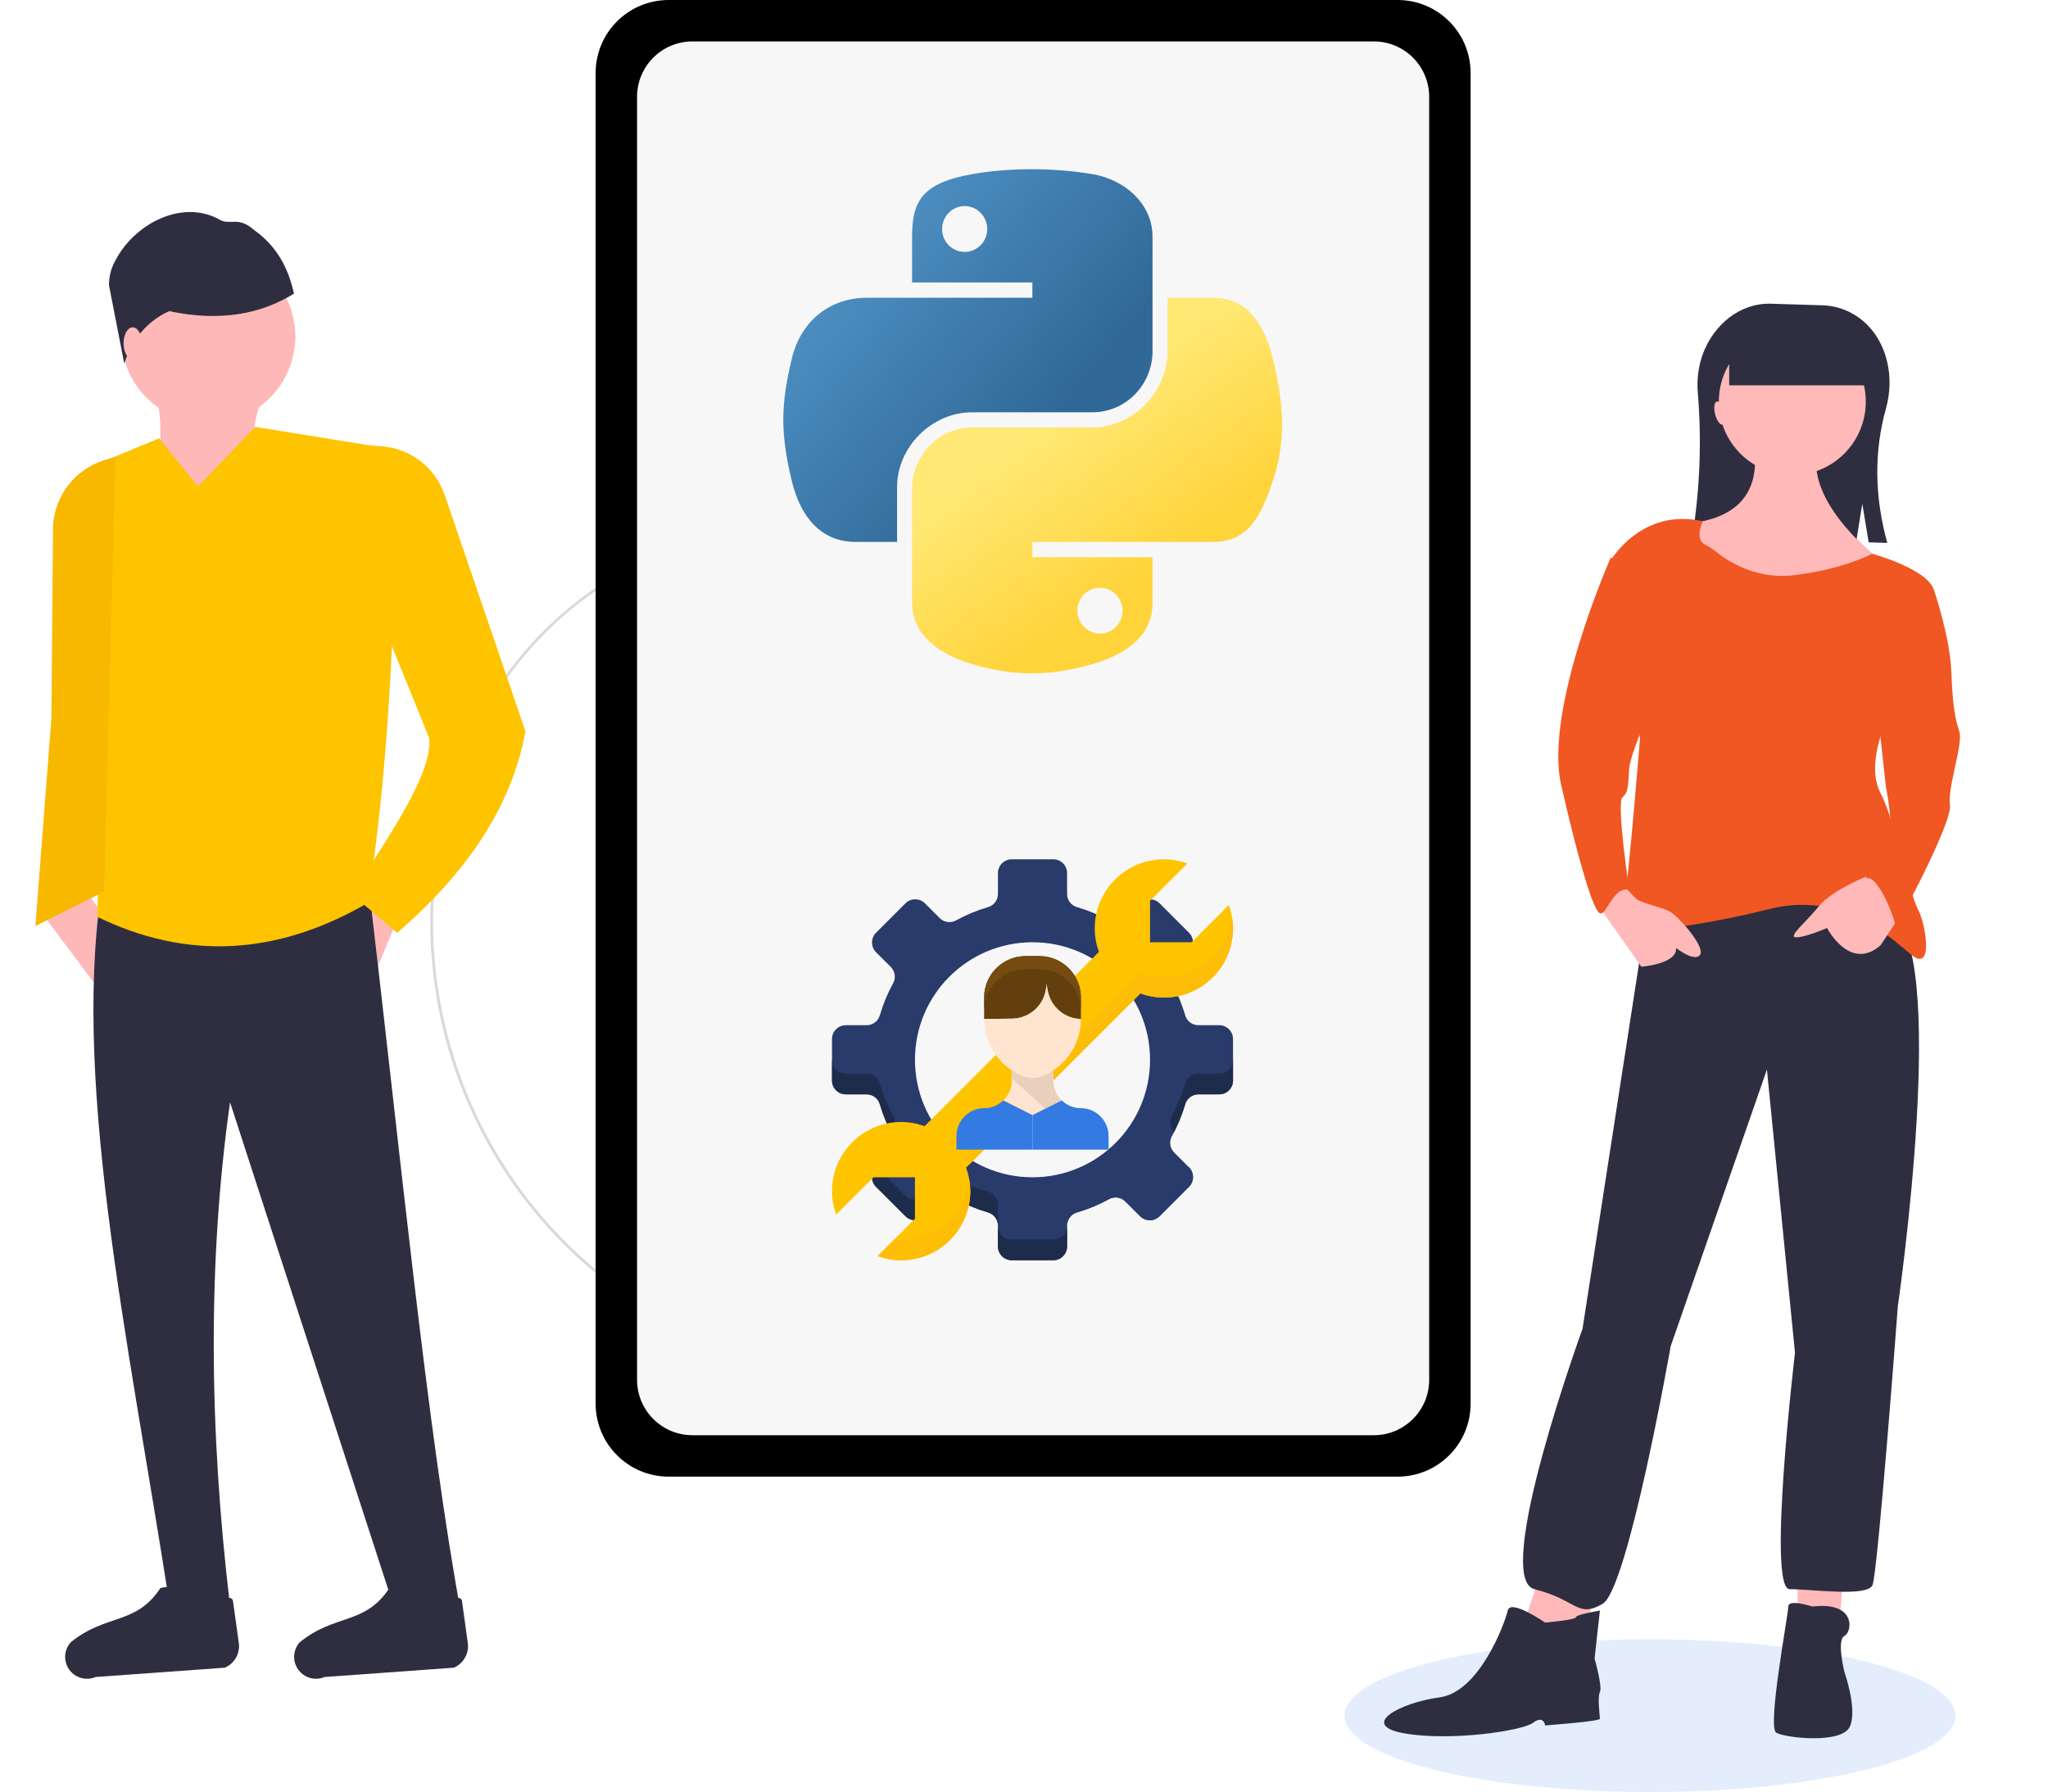 <?xml version="1.0" encoding="utf-8"?>
<!-- Generator: Adobe Illustrator 16.0.0, SVG Export Plug-In . SVG Version: 6.00 Build 0)  -->
<!DOCTYPE svg PUBLIC "-//W3C//DTD SVG 1.1//EN" "http://www.w3.org/Graphics/SVG/1.1/DTD/svg11.dtd">
<svg version="1.1" id="Layer_1" xmlns="http://www.w3.org/2000/svg" xmlns:xlink="http://www.w3.org/1999/xlink" x="0px" y="0px"
	 width="614.625px" height="537.929px" viewBox="0 0 614.625 537.929" enable-background="new 0 0 614.625 537.929"
	 xml:space="preserve">
<ellipse fill="#E3EDFC" cx="86.845" cy="494.857" rx="86.845" ry="27.html"/>
<g id="Left_2_">
	<title>cloud_docs</title>
	<path opacity="0.15" d="M278.421,415.883c-22.047,0.002-43.881-4.302-64.281-12.663c-69.75-28.376-103.292-107.922-74.919-177.671
		c0.028-0.07,0.059-0.142,0.086-0.211c22.781-55.868,86.538-82.688,142.404-59.909v0.001c44.733,18.239,66.21,69.291,47.97,114.023
		c-14.608,35.824-55.493,53.025-91.318,38.416l0,0c-28.7-11.702-42.477-44.453-30.776-73.153l0,0
		c9.4-22.977,35.625-34.01,58.623-24.663c18.422,7.536,27.267,28.562,19.772,46.999c-6.031,14.79-22.908,21.889-37.698,15.859l0,0
		c-11.871-4.841-17.57-18.389-12.729-30.258l0,0c3.896-9.527,14.771-14.102,24.306-10.227c7.66,3.135,11.339,11.878,8.222,19.546
		c-2.521,6.165-9.563,9.127-15.735,6.618c-4.974-2.033-7.36-7.709-5.337-12.688c1.644-4.017,6.229-5.947,10.249-4.31
		c3.254,1.329,4.815,5.042,3.492,8.298c-1.081,2.642-4.096,3.909-6.739,2.835c-2.151-0.881-3.186-3.337-2.311-5.492
		c0.72-1.759,2.729-2.605,4.493-1.89c1.448,0.593,2.144,2.246,1.553,3.695c-0.488,1.198-1.855,1.772-3.054,1.285
		c-0.997-0.408-1.475-1.547-1.071-2.543c0.344-0.837,1.299-1.239,2.135-0.898c0.709,0.29,1.049,1.097,0.76,1.806
		c-0.246,0.607-0.938,0.898-1.545,0.651l0,0c-0.523-0.214-0.776-0.812-0.563-1.336h0.001c0.046-0.112,0.114-0.214,0.201-0.299
		c-0.125,0.094-0.222,0.218-0.28,0.363c-0.246,0.608,0.045,1.299,0.651,1.547c0.807,0.329,1.728-0.059,2.058-0.866
		c0.43-1.059-0.078-2.264-1.134-2.699c-1.373-0.555-2.937,0.103-3.497,1.473c-0.717,1.764,0.13,3.774,1.892,4.495
		c2.253,0.916,4.819-0.167,5.742-2.417c1.165-2.865-0.21-6.131-3.072-7.302c-3.63-1.475-7.77,0.266-9.254,3.892
		c-1.869,4.588,0.333,9.822,4.918,11.693c5.783,2.349,12.375-0.424,14.74-6.201c2.956-7.277-0.534-15.573-7.804-18.546
		c-9.145-3.717-19.571,0.67-23.31,9.804c-4.681,11.48,0.83,24.582,12.311,29.262l0,0c14.398,5.871,30.829-1.042,36.7-15.439
		c7.335-18.047-1.321-38.625-19.352-46.002c-22.607-9.188-48.387,1.657-57.625,24.244c-11.545,28.308,2.047,60.615,30.355,72.159
		c35.435,14.449,75.872-2.563,90.321-37.998l0,0c18.081-44.341-3.206-94.947-47.548-113.028h-0.001
		c-55.388-22.583-118.822,4.102-141.407,59.489c-28.252,69.284,5.13,148.634,74.412,176.886
		c86.652,35.335,185.896-6.417,221.231-93.069l0.707,0.288c-25.897,63.428-87.216,105.223-155.723,106.138
		C279.903,415.877,279.162,415.883,278.421,415.883z M255.242,258.209c-0.018,0-0.037,0.004-0.052,0.01
		c-0.032,0.015-0.058,0.041-0.07,0.073c-0.055,0.132,0.008,0.284,0.142,0.338h0.001c0.213,0.089,0.46-0.014,0.549-0.23
		c0.118-0.292,0-0.626-0.275-0.781l-0.244,0.6C255.275,258.212,255.259,258.209,255.242,258.209z"/>
	<g>
		<ellipse fill="#E3EDFC" cx="495.174" cy="515.008" rx="91.682" ry="22.921"/>
		<path fill="none" stroke="#3F3D56" stroke-width="2" stroke-miterlimit="10" d="M614.625,520.521"/>
		<path fill="#2F2E41" d="M557.042,162.684l1.854-11.455l1.915,11.571l5.579,0.173c-3.82-13.865-4.03-27.365-0.377-40.403
			c2.663-9.508,0.241-20.032-6.644-26.006c-3.387-3.008-7.714-4.743-12.239-4.91l-15.621-0.484
			c-9.215-0.286-17.278,6.158-20.607,15.453c-1.255,3.689-1.717,7.601-1.355,11.479c1.175,14.369,0.612,28.825-1.678,43.057
			L557.042,162.684z"/>
		<path fill="#9F616A" d="M525.06,129.398c0,0,9.624,24.459-17.643,27.667c-27.267,3.207,23.658,30.874,23.658,30.874l34.884-18.445
			c0,0-28.068-20.047-19.246-38.091L525.06,129.398z"/>
		<path fill="#FFB9B9" d="M525.06,129.398c0,0,9.624,24.459-17.643,27.667c-27.267,3.207,23.658,30.874,23.658,30.874l34.884-18.445
			c0,0-28.068-20.047-19.246-38.091L525.06,129.398z"/>
		<polygon fill="#FFB9B9" points="462.51,471.824 454.49,495.48 474.94,495.48 478.549,477.038 		"/>
		<polygon fill="#FFB9B9" points="539.495,471.824 539.495,489.466 551.926,489.466 553.528,467.813 		"/>
		<path fill="#2F2E41" d="M463.712,487.061c0,0-10.425-7.218-11.227-3.608c-0.802,3.608-8.42,24.458-20.449,26.063
			c-12.029,1.604-24.46,8.422-10.425,10.826c14.032,2.405,35.284-0.802,38.493-3.208c3.207-2.405,3.607,0.804,3.607,0.804
			s16.438-1.204,16.438-2.006c0-0.801-0.802-6.416,0-8.021c0.804-1.603-1.602-10.024-1.602-10.024l1.602-14.434
			c0,0-7.216,1.202-7.216,2.005S463.712,487.061,463.712,487.061z"/>
		<path fill="#2F2E41" d="M543.905,482.25c0,0-7.217-2.407-7.217,0c0,2.404-6.415,36.27-3.608,37.872
			c2.807,1.606,19.647,3.426,22.052-1.785c2.406-5.213-1.603-16.44-1.603-16.44s-2.406-9.623,0-10.826
			C555.934,489.867,557.137,480.646,543.905,482.25z"/>
		<path fill="#2F2E41" d="M494.588,271.741L474.94,398.846c0,0-27.267,74.983-14.435,78.192c12.829,3.205,12.829,8.817,20.448,4.408
			c7.618-4.408,20.449-77.386,20.449-77.386l28.87-83.001l8.419,85.006c0,0-8.419,70.973-1.603,70.973
			c6.815,0,23.257,2.403,24.858-1.205c1.604-3.608,7.619-83.803,7.619-83.803s15.929-109.363-2.662-117.833
			C548.316,265.726,494.588,271.741,494.588,271.741z"/>
		<circle fill="#FFB9B9" cx="537.891" cy="120.578" r="22.052"/>
		<path fill="#F05722" d="M511.662,163.455c1.092,0.547,2.123,1.203,3.08,1.959c3.463,2.834,11.93,8.5,23.148,7.289
			c14.837-1.605,23.998-6.47,23.998-6.47s16.499,4.464,18.506,10.878c2.004,6.418-14.436,39.697-14.436,39.697
			s-6.014,12.831-1.604,21.25c4.41,8.42,8.82,30.475,11.226,34.885c2.406,4.41,4.813,19.246-2.004,13.633
			c-6.816-5.615-20.85-19.246-42.903-13.633c-22.054,5.614-46.111,8.018-44.508,6.014c1.604-2.004,6.015-57.337,6.015-57.337
			l-8.821-53.328c0,0,9.194-16.009,27.652-11.814C511.012,156.479,508.449,161.777,511.662,163.455z"/>
		<path fill="#FFB9B9" d="M479.349,271.342l13.234,18.844c0,0,10.825-0.801,10.425-5.613c0,0,5.612,4.41,7.216,2.005
			c1.604-2.406-6.815-12.029-9.623-13.231c-2.806-1.203-8.42-2.406-9.623-3.609c-1.203-1.202-5.212-5.612-5.212-5.612
			L479.349,271.342z"/>
		<path fill="#FFB9B9" d="M561.549,262.52c0,0-11.567,4.417-15.607,9.427c-4.039,5.008-9.654,9.418-6.848,9.418
			c2.809,0,9.223-2.806,9.223-2.806s6.815,13.232,16.039,5.213l6.415-9.625C570.771,274.146,569.167,260.916,561.549,262.52z"/>
		<path fill="#F05722" d="M488.973,167.49h-5.613c0,0-20.048,45.309-14.836,68.164c5.212,22.854,9.624,37.691,11.627,38.492
			c2.006,0.803,4.012-8.347,8.822-6.98c0,0-4.009-26.299-2.005-27.903c2.005-1.603,1.604-4.811,2.005-8.82
			c0.401-4.011,5.615-16.041,5.615-16.041L488.973,167.49z"/>
		<path fill="#F05722" d="M571.172,175.91l9.223,1.202c0,0,4.811,14.035,5.212,24.461c0.4,10.425,1.203,14.435,2.405,18.043
			c1.203,3.607-3.608,16.84-2.807,22.053c0.802,5.212-16.439,37.69-16.439,36.087c0-1.604-5.214-15.638-8.822-14.036
			c0,0,2.807-8.019,6.016-10.023c3.208-2.005,0-17.643,0-17.643l-2.807-25.662L571.172,175.91z"/>
		<rect x="518.947" y="97.109" fill="#2F2E41" width="40.699" height="18.564"/>
		
			<ellipse transform="matrix(-0.245 -0.97 0.97 -0.245 522.04 655.043)" fill="#FFB9B9" cx="516.09" cy="124.242" rx="3.57" ry="1.429"/>
	</g>
	<g>
		<path d="M200.642,0c-12.081,0.014-21.873,9.804-21.885,21.885v399.484c0.013,12.081,9.804,21.871,21.885,21.885h218.817
			c12.081-0.014,21.873-9.805,21.887-21.885V21.885C441.332,9.804,431.54,0.014,419.459,0H200.642z"/>
		<path fill="#F7F7F7" d="M207.796,12.435c-9.167,0.008-16.593,7.438-16.606,16.604v385.177c0.013,9.163,7.439,16.594,16.606,16.604
			h204.511c9.164-0.011,16.594-7.441,16.604-16.604V29.039c-0.01-9.166-7.439-16.596-16.604-16.604H207.796z"/>
		<polygon fill="#FFB8B8" points="108.215,266.968 119.897,274.526 110.965,295.83 99.278,271.092 		"/>
		<polygon fill="#FFB8B8" points="26.434,268.343 13.377,275.214 29.87,297.207 33.65,278.308 		"/>
		<path fill="#2F2E41" d="M31.244,262.156l79.033,0.688c9.879,82.949,17.803,165.829,28.176,221.978l-18.555,2.749L69.041,330.883
			c-6.652,46.893-6.385,97.765,0,151.189c-4.856,8.505-11.201,6.116-17.868,1.374C38.209,399.729,20.773,321.967,31.244,262.156z"/>
		<path fill="#2F2E41" d="M91.623,503.087L91.623,503.087c-0.418-0.235-0.807-0.515-1.166-0.835
			c-2.701-2.423-2.926-6.577-0.505-9.276c10.681-8.691,19.514-5.051,26.904-16.265c3.851-1.043,6.22,0.405,7.467,3.734
			c5.694,4.994,9.723,4.81,12.216-0.16c0.159-0.335,0.479-0.569,0.85-0.622c0.606-0.087,1.171,0.337,1.258,0.946l1.745,12.567
			c0.438,3.142-1.286,6.186-4.199,7.43l-38.77,2.797C95.546,504.204,93.402,504.087,91.623,503.087z"/>
		<path fill="#2F2E41" d="M22.902,503.087L22.902,503.087c-0.42-0.235-0.81-0.515-1.165-0.835c-2.704-2.423-2.93-6.577-0.507-9.276
			c10.676-8.691,19.513-5.051,26.902-16.265c3.854-1.043,6.22,0.405,7.471,3.734c5.69,4.994,9.72,4.81,12.213-0.16
			c0.159-0.335,0.478-0.569,0.849-0.622c0.607-0.087,1.172,0.337,1.258,0.946l1.744,12.567c0.438,3.142-1.282,6.186-4.199,7.43
			L28.7,503.403C26.823,504.204,24.679,504.087,22.902,503.087z"/>
		<circle fill="#FFB8B8" cx="62.512" cy="100.999" r="26.115"/>
		<path fill="#FFB8B8" d="M43.958,109.935h39.858c-9.587,14.802-11.045,28.708,0,41.233H43.958
			C49.693,135.991,49.418,122.315,43.958,109.935z"/>
		<path fill="#FEC400" d="M27.977,144.666c-0.1-2.905,1.612-5.572,4.302-6.686l15.46-6.397l11.682,14.434l17.182-17.871l35.83,5.779
			c3.902,0.633,6.752,4.028,6.699,7.979c-0.63,47.896-2.875,92.429-8.855,129.187c-27.11,15.729-54.144,17.21-81.094,4.122
			C30.495,238.399,29.659,193.188,27.977,144.666z"/>
		<path fill="#2F2E41" d="M32.707,85.638c-0.02-2.652,0.664-5.262,1.981-7.561c5.882-11.172,20.218-18.339,31.217-12.142
			c3.299,1.857,5.464-1.213,10.385,3.133c6.576,4.655,10.251,11.213,11.921,19.089c-10.168,6.256-22.427,8.433-37.443,5.242
			c-6.681,3.06-11.08,8.396-13.48,15.728L32.707,85.638z"/>
		<path fill="#F9B800" d="M15.436,215.425l0.478-57.623c0.539-9.155,6.708-17.012,15.474-19.709l3.293-1.014l-3.437,130.576
			l-20.619,10.311L15.436,215.425z"/>
		<path fill="#FEC400" d="M128.83,221.611l-15.463-38.143l-3.09-49.825l4.232,0.313c8.688,0.645,16.15,6.409,18.962,14.652
			l24.226,70.941c-4.254,23.281-18.287,43-38.487,60.474l-13.744-11.682C117.485,250.176,129.793,231.832,128.83,221.611z"/>
		<ellipse fill="#FFB8B8" cx="39.834" cy="103.063" rx="2.748" ry="4.808"/>
		<g>
			<path fill="#293B6B" d="M365.895,307.746h-6.238c-1.827,0-3.451-1.194-3.962-2.95c-0.983-3.388-2.33-6.614-3.999-9.646
				c-0.884-1.604-0.586-3.597,0.709-4.895l4.413-4.414c1.624-1.62,1.624-4.247,0-5.866l-8.802-8.806
				c-1.622-1.622-4.25-1.622-5.869,0l-4.415,4.413c-1.294,1.296-3.287,1.595-4.896,0.71c-3.028-1.667-6.257-3.014-9.644-3.998
				c-1.756-0.511-2.95-2.132-2.95-3.963v-6.236c0-2.294-1.858-4.151-4.151-4.151h-12.449c-2.291,0-4.151,1.857-4.151,4.151v6.236
				c0,1.83-1.195,3.452-2.95,3.963c-3.386,0.984-6.613,2.331-9.643,3.998c-1.606,0.885-3.6,0.586-4.897-0.71l-4.412-4.413
				c-1.623-1.622-4.248-1.622-5.871,0l-8.804,8.806c-1.62,1.619-1.62,4.246,0,5.866l4.415,4.414c1.295,1.295,1.594,3.29,0.709,4.895
				c-1.668,3.031-3.015,6.258-3.998,9.646c-0.509,1.756-2.13,2.95-3.962,2.95h-6.236c-2.295,0-4.151,1.858-4.151,4.15v12.45
				c0,2.293,1.856,4.15,4.151,4.15h6.236c1.827,0,3.451,1.195,3.962,2.951c0.983,3.386,2.33,6.616,3.998,9.646
				c0.885,1.604,0.586,3.597-0.709,4.894l-4.415,4.415c-1.62,1.621-1.62,4.246,0,5.867l8.804,8.803c1.623,1.624,4.248,1.624,5.871,0
				l4.412-4.411c1.295-1.294,3.29-1.594,4.897-0.71c3.029,1.669,6.257,3.016,9.643,4.001c1.755,0.507,2.95,2.129,2.95,3.959v6.237
				c0,2.294,1.86,4.149,4.151,4.149h12.449c2.293,0,4.151-1.855,4.151-4.149v-6.237c0-1.828,1.194-3.451,2.95-3.959
				c3.387-0.985,6.615-2.332,9.644-4.001c1.604-0.884,3.6-0.584,4.896,0.71l4.415,4.411c1.619,1.624,4.247,1.624,5.869,0
				l8.802-8.803c1.624-1.621,1.624-4.246,0-5.867l-4.413-4.415c-1.295-1.295-1.593-3.289-0.709-4.894
				c1.669-3.029,3.016-6.26,3.999-9.646c0.508-1.756,2.129-2.951,3.962-2.951h6.238c2.292,0,4.148-1.857,4.148-4.15v-12.45
				C370.043,309.604,368.187,307.746,365.895,307.746L365.895,307.746z M309.866,353.398c-19.482,0-35.276-15.792-35.276-35.277
				c0-19.483,15.794-35.275,35.276-35.275s35.276,15.792,35.276,35.275C345.143,337.606,329.349,353.398,309.866,353.398z"/>
			<g>
				<path fill="#1E2C4C" d="M264.039,331.448c0.838,2.89,1.959,5.659,3.301,8.294c1.281-1.294,1.575-3.277,0.695-4.875
					c-1.669-3.029-3.017-6.258-3.998-9.644c-0.507-1.757-2.128-2.951-3.96-2.951h-6.236c-2.295,0-4.151-1.856-4.151-4.151v6.226
					c0,2.293,1.856,4.15,4.151,4.15h6.236C261.909,328.497,263.53,329.692,264.039,331.448L264.039,331.448z"/>
				<path fill="#1E2C4C" d="M299.49,361.687c0-1.828-1.195-3.451-2.95-3.963c-3.386-0.981-6.613-2.329-9.643-3.996
					c-1.606-0.884-3.6-0.587-4.897,0.707l-4.412,4.414c-1.623,1.622-4.248,1.622-5.871,0l-8.625-8.626l-0.179,0.18
					c-1.62,1.621-1.62,4.246,0,5.867l8.804,8.803c1.623,1.624,4.248,1.624,5.871,0l4.412-4.411c1.295-1.294,3.29-1.594,4.897-0.71
					c3.029,1.669,6.257,3.016,9.643,4.001c1.755,0.507,2.95,2.129,2.95,3.959V361.687z"/>
				<path fill="#1E2C4C" d="M365.895,322.272h-6.238c-1.827,0-3.451,1.194-3.962,2.951c-0.983,3.386-2.33,6.614-3.999,9.644
					c-0.879,1.598-0.586,3.581,0.695,4.875c1.343-2.635,2.462-5.404,3.301-8.294c0.511-1.756,2.132-2.951,3.965-2.951h6.237
					c2.293,0,4.149-1.857,4.149-4.15v-6.226C370.043,320.416,368.187,322.272,365.895,322.272L365.895,322.272z"/>
				<path fill="#293B6B" d="M356.644,350.227l-8.627,8.625c-1.622,1.621-4.247,1.621-5.867,0l-4.418-4.417
					c-1.294-1.294-3.287-1.591-4.896-0.707c-3.028,1.667-6.257,3.015-9.644,3.996c-1.756,0.511-2.95,2.135-2.95,3.963v6.225
					c0-1.828,1.194-3.451,2.95-3.959c3.387-0.985,6.615-2.332,9.644-4.001c1.604-0.884,3.6-0.584,4.896,0.71l4.415,4.411
					c1.619,1.624,4.247,1.624,5.869,0l8.802-8.803c1.624-1.621,1.624-4.246,0-5.867L356.644,350.227z"/>
				<path fill="#1E2C4C" d="M316.091,372.075h-12.449c-2.291,0-4.151-1.859-4.151-4.151v6.225c0,2.294,1.86,4.149,4.151,4.149
					h12.449c2.293,0,4.151-1.855,4.151-4.149v-6.225C320.242,370.216,318.384,372.075,316.091,372.075z"/>
			</g>
			<path fill="#FEC400" d="M368.789,271.648l-11.195,11.197h-12.451v-12.449l11.196-11.198c-2.204-0.797-4.568-1.253-7.045-1.253
				c-11.461,0-20.752,9.292-20.752,20.75c0,2.479,0.456,4.843,1.253,7.047l-52.308,52.308c-2.203-0.796-4.569-1.252-7.049-1.252
				c-11.459,0-20.749,9.29-20.749,20.75c0,2.478,0.458,4.844,1.254,7.049l11.196-11.198h12.45v12.449l-11.196,11.199
				c2.203,0.796,4.569,1.251,7.045,1.251c11.46,0,20.754-9.289,20.754-20.75c0-2.477-0.458-4.841-1.254-7.047l52.308-52.308
				c2.203,0.797,4.569,1.253,7.048,1.253c11.46,0,20.749-9.29,20.749-20.751C370.043,276.219,369.586,273.854,368.789,271.648z"/>
			<path fill="#FEBE07" d="M349.294,293.222c-2.479,0-4.845-0.457-7.048-1.253l-52.308,52.309c0.581,1.608,0.977,3.309,1.15,5.072
				l51.158-51.157c2.202,0.798,4.568,1.254,7.047,1.254c11.46,0,20.749-9.29,20.749-20.751c0-1.061-0.1-2.1-0.258-3.115
				C368.279,285.562,359.691,293.222,349.294,293.222z"/>
			<path fill="#FEBE07" d="M270.438,372.075c-0.663,0-1.322-0.042-1.972-0.104l-5.073,5.075c2.203,0.796,4.569,1.251,7.045,1.251
				c11.46,0,20.754-9.289,20.754-20.75c0-1.061-0.101-2.098-0.26-3.115C289.429,364.414,280.84,372.075,270.438,372.075z"/>
			<path fill="#FFE5CF" d="M318.655,330.328c-1.574-1.512-2.564-3.626-2.564-5.981v-3.038c-0.931,0.619-1.901,1.187-2.954,1.639
				c-2.086,0.894-4.45,0.894-6.538,0c-1.053-0.452-2.025-1.02-2.954-1.639v3.038c0,2.355-0.991,4.47-2.565,5.981l8.787,4.395
				L318.655,330.328z"/>
			<path fill="#633F0E" d="M314.018,295.398v-0.102l0.446,2.232c0.951,4.761,5.073,8.226,9.929,8.345v-6.428
				c0-6.877-5.574-12.451-12.45-12.451h-4.15c-6.877,0-12.451,5.574-12.451,12.451v6.431l8.404-0.091
				C309.436,305.721,314.018,301.09,314.018,295.398L314.018,295.398z"/>
			<path fill="#FFE5CF" d="M313.137,322.947c1.053-0.452,2.025-1.02,2.954-1.639c5.108-3.401,8.302-9.149,8.302-15.432
				c-4.855-0.119-8.978-3.585-9.929-8.346l-0.446-2.234v0.102c0,5.691-4.582,10.322-10.272,10.386l-8.404,0.093
				c0,6.282,3.19,12.03,8.301,15.432c0.932,0.619,1.902,1.187,2.954,1.639C308.687,323.841,311.046,323.841,313.137,322.947z"/>
			<path fill="#754B11" d="M311.942,286.995h-4.15c-6.877,0-12.451,5.574-12.451,12.451v3.944c0-6.877,5.574-12.45,12.451-12.45
				h4.15c6.876,0,12.45,5.573,12.45,12.45v-3.944C324.393,292.569,318.818,286.995,311.942,286.995z"/>
			<path fill="#E8D0BC" d="M313.719,332.795l4.937-2.47c-1.574-1.509-2.564-3.623-2.564-5.979v-3.038
				c-0.931,0.619-1.901,1.187-2.954,1.639c-2.086,0.894-4.45,0.894-6.538,0c-1.053-0.452-2.025-1.02-2.954-1.639v2.417
				L313.719,332.795z"/>
			<path fill="#337AE2" d="M301.076,330.328c-1.493,1.429-3.507,2.322-5.735,2.322c-2.493,0-4.705,1.12-6.224,2.86
				c-1.277,1.459-2.077,3.349-2.077,5.438v4.15h22.826v-10.376L301.076,330.328z"/>
			<path fill="#337AE2" d="M318.655,330.328c1.492,1.429,3.509,2.322,5.737,2.322c2.494,0,4.705,1.12,6.224,2.86
				c1.276,1.459,2.076,3.349,2.076,5.438v4.15h-22.826v-10.376L318.655,330.328z"/>
		</g>
		<g id="g2303">
			
				<linearGradient id="path1948_1_" gradientUnits="userSpaceOnUse" x1="338.234" y1="333.722" x2="485.02" y2="207.433" gradientTransform="matrix(0.562 0 0 -0.568 41.138 244.648)">
				<stop  offset="0" style="stop-color:#5A9FD4"/>
				<stop  offset="1" style="stop-color:#306998"/>
			</linearGradient>
			<path id="path1948" fill="url(#path1948_1_)" d="M309.026,50.795c-6.172,0.029-12.065,0.555-17.251,1.473
				c-15.277,2.699-18.051,8.348-18.051,18.766v13.759h36.102v4.586h-36.102h-13.548c-10.493,0-19.681,6.306-22.553,18.303
				c-3.316,13.751-3.464,22.332,0,36.69c2.565,10.688,8.693,18.303,19.187,18.303h12.412v-16.494
				c0-11.916,10.309-22.426,22.553-22.426h36.06c10.037,0,18.05-8.264,18.05-18.345V71.034c0-9.782-8.255-17.132-18.05-18.766
				C321.632,51.236,315.197,50.767,309.026,50.795z M289.504,61.861c3.729,0,6.773,3.095,6.773,6.9c0,3.792-3.045,6.858-6.773,6.858
				c-3.744,0-6.775-3.066-6.775-6.858C282.729,64.957,285.76,61.861,289.504,61.861z"/>
			
				<linearGradient id="path1950_1_" gradientUnits="userSpaceOnUse" x1="541.767" y1="130.999" x2="489.35" y2="205.159" gradientTransform="matrix(0.562 0 0 -0.568 41.138 244.648)">
				<stop  offset="0" style="stop-color:#FFD43B"/>
				<stop  offset="1" style="stop-color:#FFE873"/>
			</linearGradient>
			<path id="path1950" fill="url(#path1950_1_)" d="M350.388,89.379v16.031c0,12.43-10.537,22.889-22.553,22.889h-36.06
				c-9.877,0-18.051,8.453-18.051,18.345v34.376c0,9.784,8.508,15.539,18.051,18.345c11.427,3.361,22.385,3.968,36.06,0
				c9.088-2.631,18.05-7.927,18.05-18.345v-13.759h-36.059v-4.586h36.059h18.051c10.491,0,14.4-7.319,18.051-18.303
				c3.769-11.308,3.608-22.184,0-36.69c-2.593-10.444-7.546-18.303-18.051-18.303H350.388z M330.106,176.435
				c3.742,0,6.774,3.066,6.774,6.858c0,3.805-3.032,6.9-6.774,6.9c-3.729,0-6.773-3.095-6.773-6.9
				C323.333,179.501,326.378,176.435,330.106,176.435z"/>
		</g>
	</g>
</g>
</svg>
